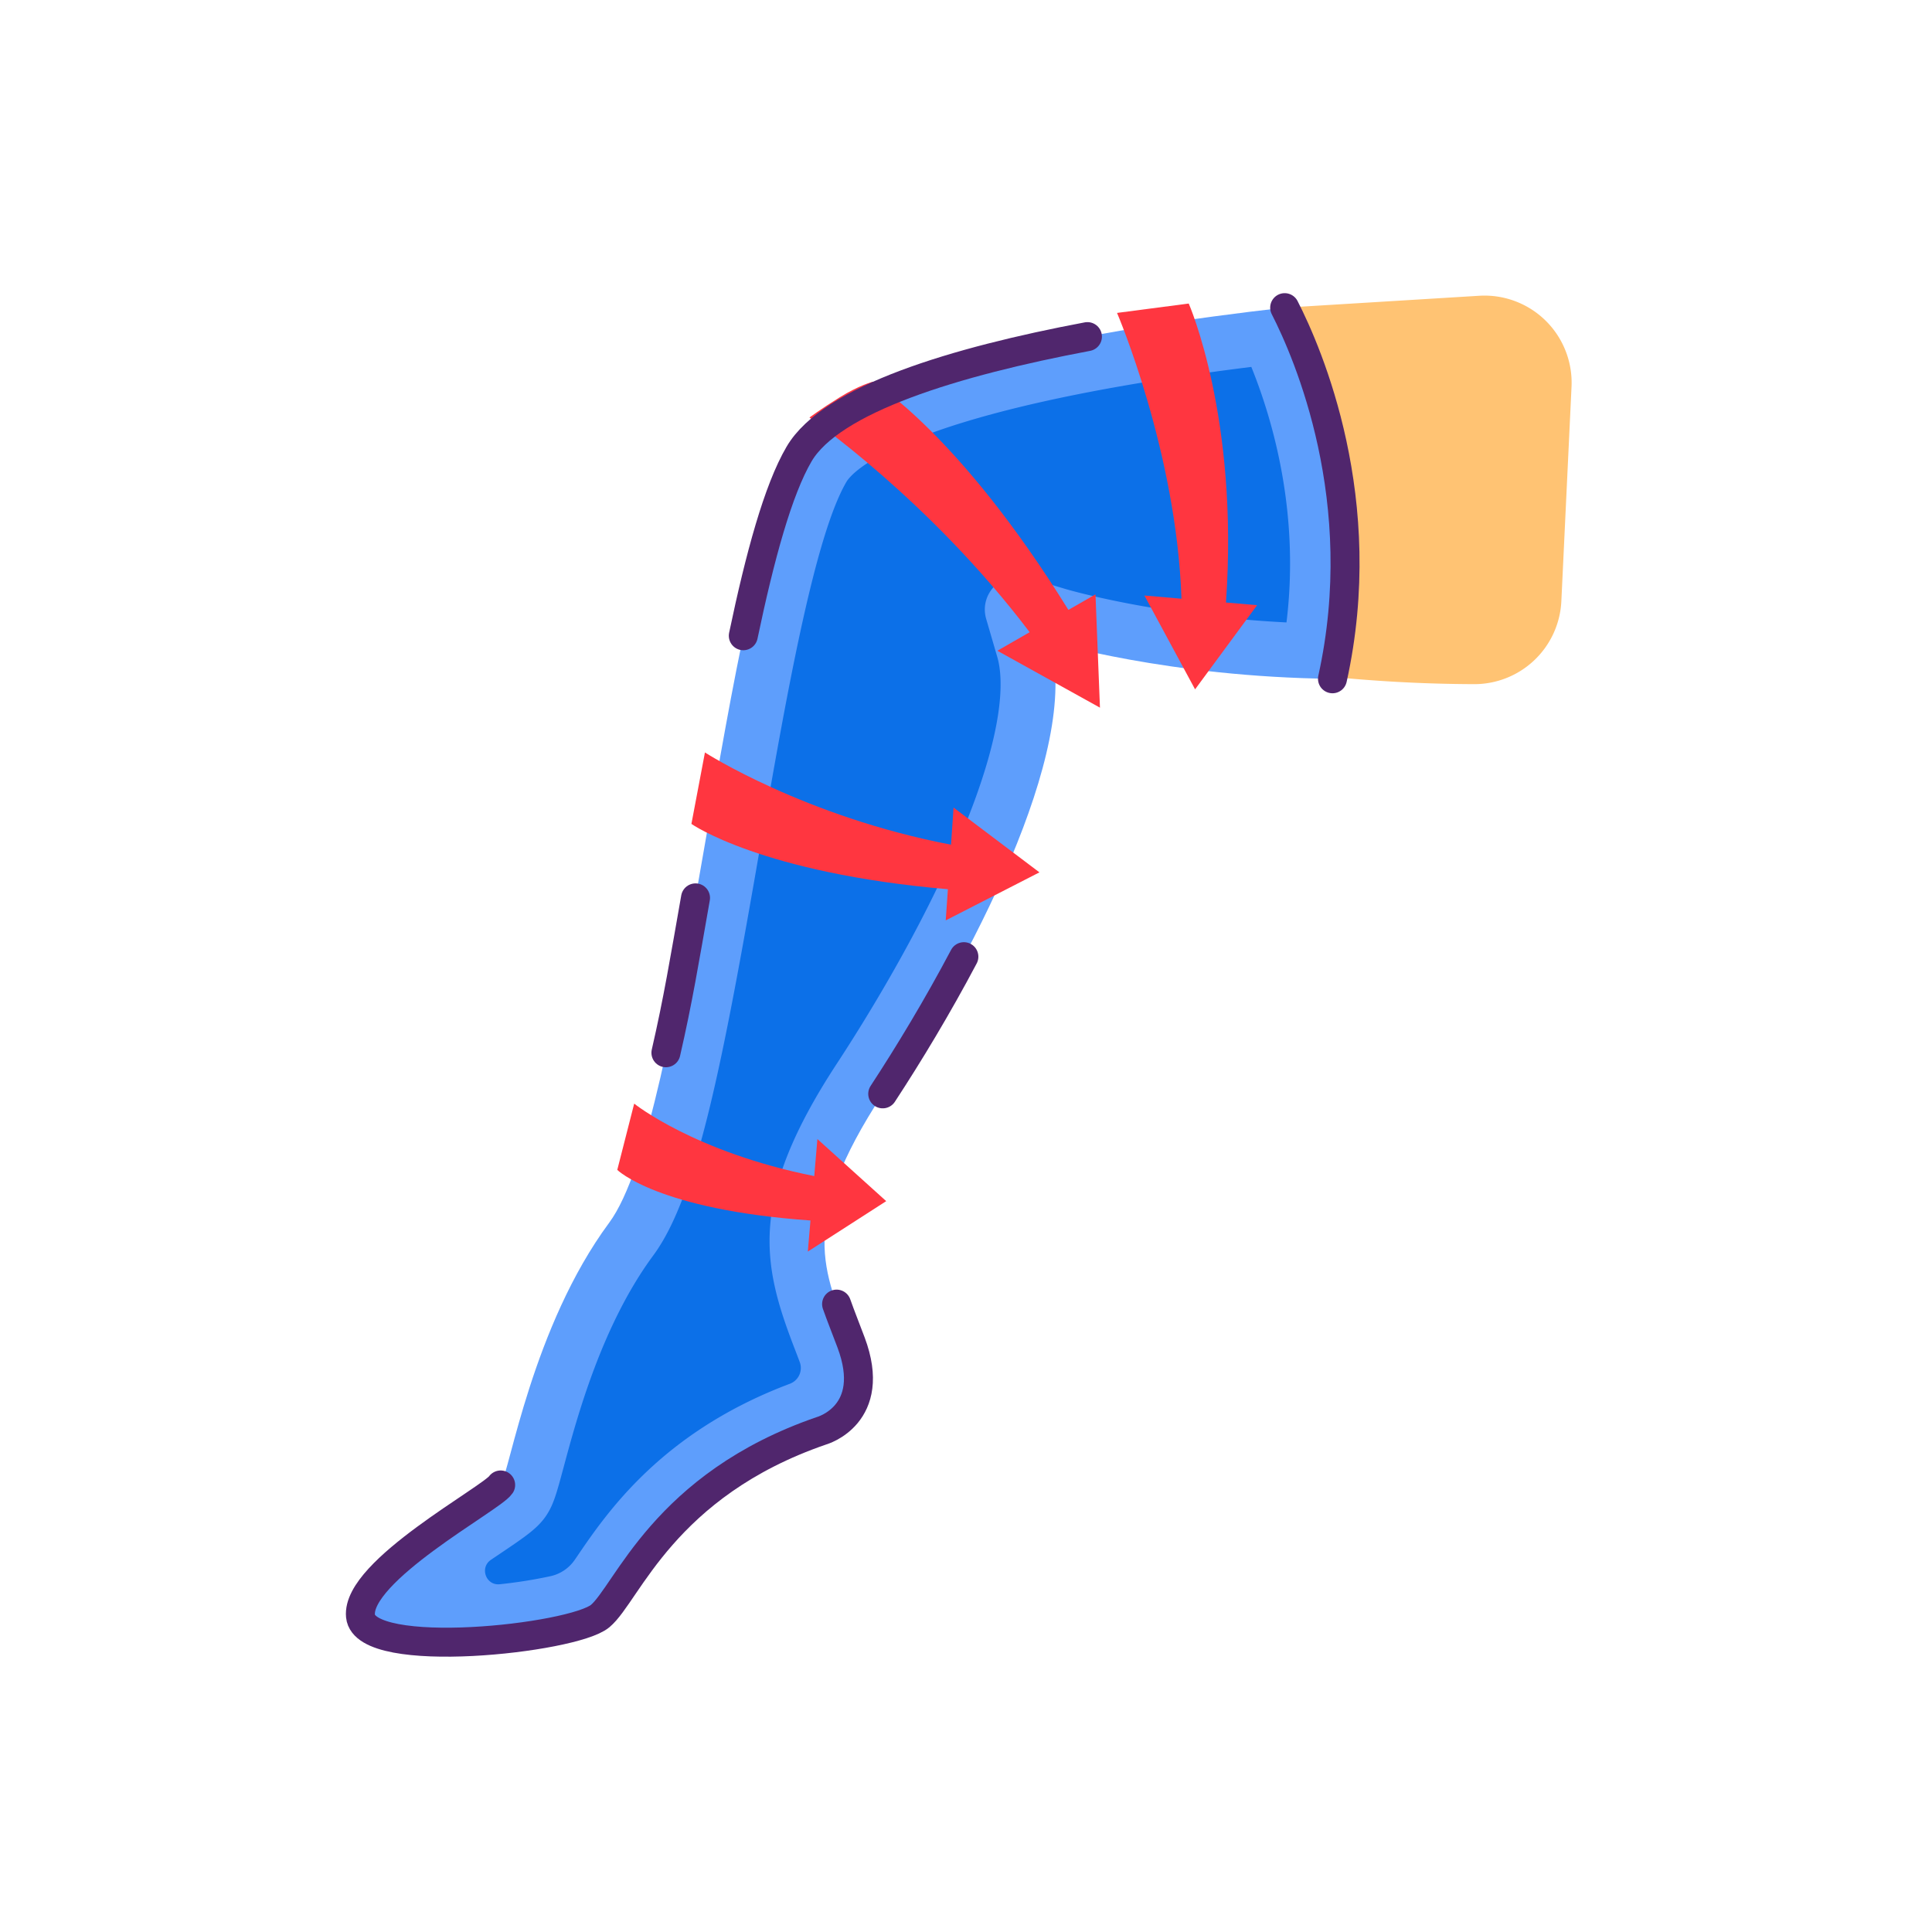 <svg id="&#x421;&#x43B;&#x43E;&#x439;_1" viewBox="0 0 2000 2000" xmlns="http://www.w3.org/2000/svg"><path d="m1525.85 708.23a1539.65 1539.65 0 0 1 -158.29-8.72l-37.68-381 201.36-12.33a90.19 90.19 0 0 1 95.6 94.29l-10.53 221.88a90.21 90.21 0 0 1 -90.46 85.88z" fill="#ffc373"/><path d="m1329.88 318.48c-188.36 21.31-452.5 66-502.67 151.54-79.57 135.74-117 688.07-196.59 795.73s-103 257.44-112.34 271.48-149.79 88.94-145.11 135.77 220 23.4 248.08 0 65.53-135.74 229.36-191.91c0 0 58.51-16.38 30.42-91.27s-56.17-121.7 32.77-257.44 206-355.74 173.19-468.08c0 0 122.12 36.63 292.39 38.4 40.8-184.53-25.11-336.57-49.5-384.22z" fill="#5e9efc"/><path d="m517.37 1640c-14.3 1.54-21.09-17.17-9.19-25.25 3.41-2.32 6.39-4.32 8.78-5.93 27.29-18.37 39.74-26.76 48.62-40.07 7.52-11.28 10.76-23.37 17.88-49.85 13.82-51.45 39.54-147.21 92.88-219.38 45.34-61.34 72-200.33 110.42-421.95 26.13-150.57 55.74-321.23 89.49-378.8 4.45-7.59 53.11-73.34 419.11-118.94 21.88 54 50.41 150.58 36.4 264.51-134.76-6.85-227.42-34.21-228.44-34.52l-39.32-11.82c-26.24-7.87-50.76 16.47-43.09 42.76l11.49 39.4c6.14 21.05 9.27 73.37-38.76 187.25-40.48 96-97.2 187.65-127.4 233.75-92.08 140.55-77.15 207.81-43.86 294.37 1.78 4.63 3.6 9.35 5.41 14.19l.11.29a17.43 17.43 0 0 1 -10.15 22.42c-132.53 49.78-189.35 133.23-220.37 178.78l-2.4 3.52a41.13 41.13 0 0 1 -25 16.9 486.81 486.81 0 0 1 -52.61 8.37z" fill="#0c70e8"/><path d="m1269.1 623.73c13.54-191.39-38.53-309.51-38.53-309.51l-74.21 9.71s61.57 143.42 66.71 295.86l-38.37-3.29 52.44 97.11 64.19-87.12z" fill="#ff3640"/><path d="m1106 631.36c-114-183.83-202.64-236.13-202.64-236.13s-13.91 3.54-34 16-31.42 21-31.42 21 124.11 85 227.94 222.22l-33.42 19.21 106.21 58.91-4.62-117.29z" fill="#ff3640"/><path d="m981.25 920.53c-193.36-16.69-265.5-67.63-265.5-67.63l14-73.95s103.21 66.46 254.75 95.49l2.63-38.44 88.9 67.06-97.03 49.74z" fill="#ff3640"/><path d="m839 1263.45c-158.55-11.22-200-52.38-200-52.38l17.51-68.6s62.57 50.32 186.39 75l3.27-38.33 71.24 64.28-81.18 52.22z" fill="#ff3640"/><g fill="none" stroke="#50266d" stroke-linecap="round" stroke-linejoin="round" stroke-width="30"><path d="m720 929.49c-11.56 65.62-18.1 105.74-30.64 160.32"/><path d="m1125.7 348.46c-137.3 25.88-265.15 64.68-298.49 121.54-21.84 37.26-40.51 105.9-57.74 188.12"/><path d="m1379.38 702.67c40.8-184.5-25.11-336.53-49.49-384.19"/><path d="m913.8 1132.35c27.08-41.34 56.77-90.49 84-142"/><path d="m518.28 1537.23c-9.36 14-149.78 88.94-145.1 135.74s220 23.4 248.08 0 65.53-135.74 229.36-191.91c0 0 58.51-16.38 30.42-91.27-5.24-14-10.49-27-15-39.78"/></g></svg>